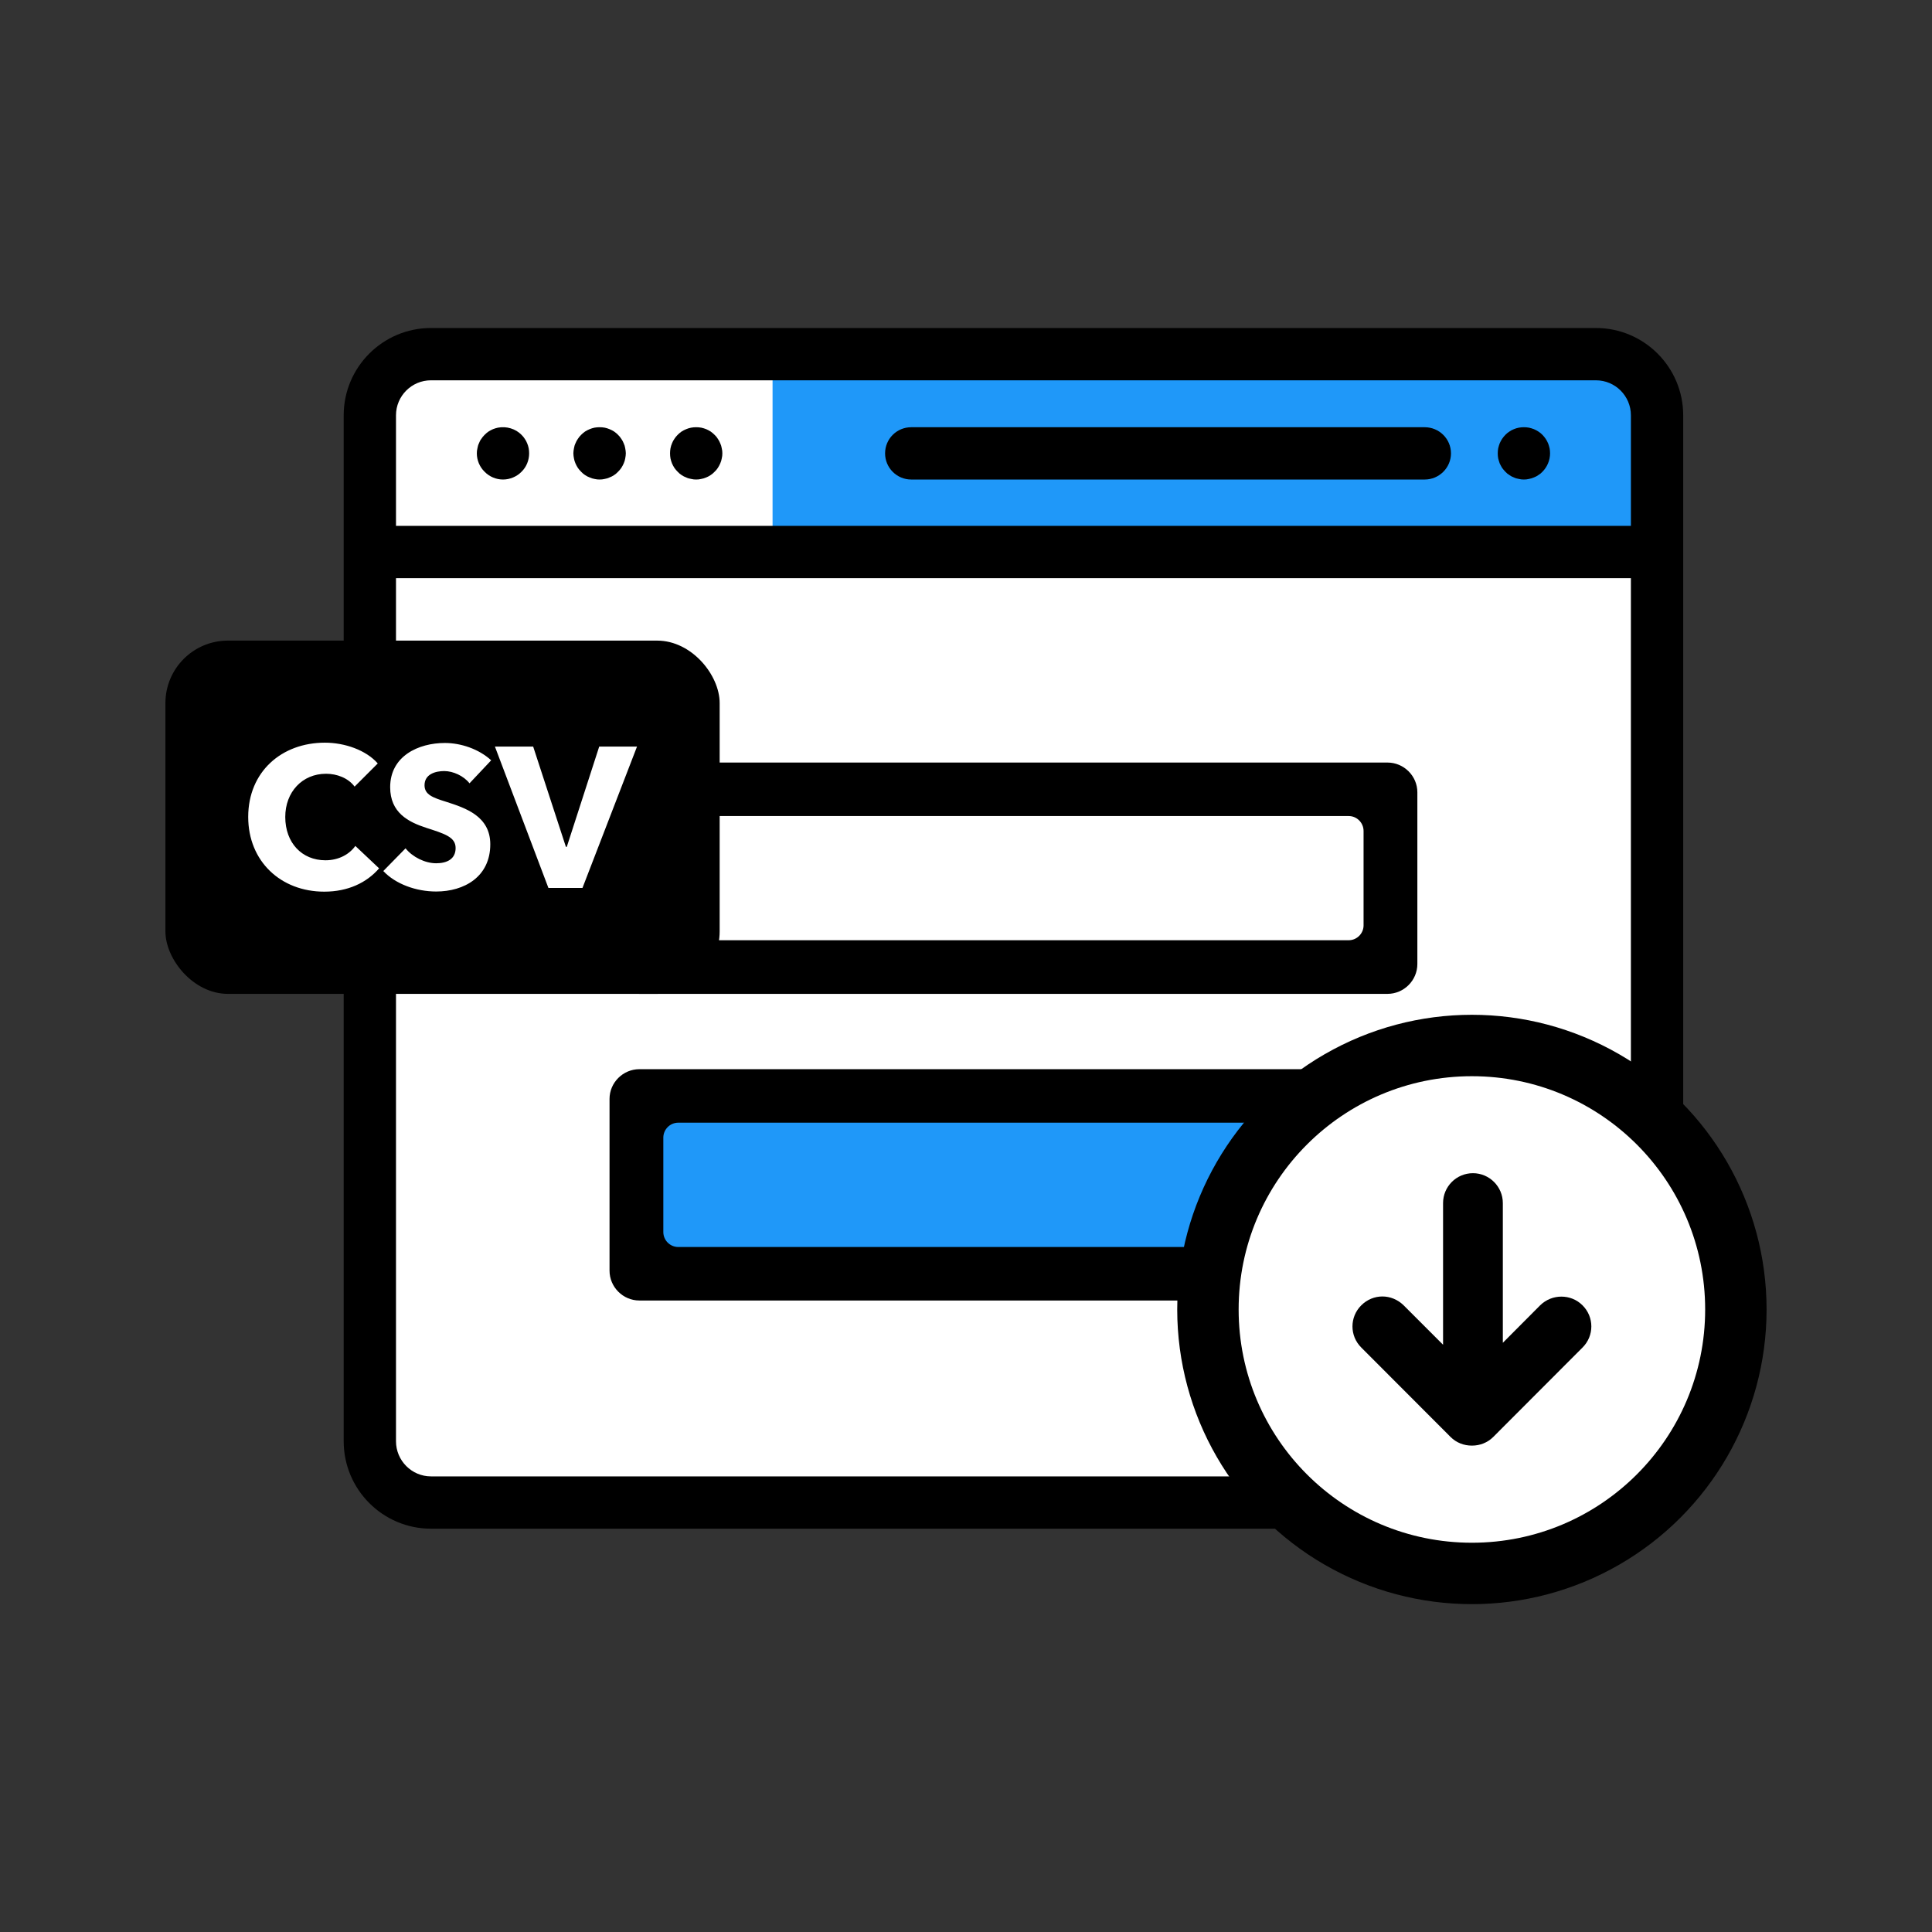 <?xml version="1.0" encoding="UTF-8"?>
<!DOCTYPE svg PUBLIC "-//W3C//DTD SVG 1.1//EN" "http://www.w3.org/Graphics/SVG/1.1/DTD/svg11.dtd">
<!-- Creator: CorelDRAW 2019 (64-Bit) -->
<svg xmlns="http://www.w3.org/2000/svg" xml:space="preserve" width="630px" height="630px" version="1.1" style="shape-rendering:geometricPrecision; text-rendering:geometricPrecision; image-rendering:optimizeQuality; fill-rule:evenodd; clip-rule:evenodd"
viewBox="0 0 129.29 129.29"
 xmlns:xlink="http://www.w3.org/1999/xlink"
 xmlns:xodm="http://www.corel.com/coreldraw/odm/2003">
 <rect x="0" y="0" width="129.29" height="129.29" fill="#333333" stroke="none"/>
 <defs>
  <style type="text/css">
   <![CDATA[
    .fil6 {fill:none}
    .fil2 {fill:black}
    .fil3 {fill:black}
    .fil1 {fill:#1F98F9}
    .fil0 {fill:white}
    .fil4 {fill:white}
    .fil5 {fill:white;fill-rule:nonzero}
   ]]>
  </style>
 </defs>
 <g id="Layer_x0020_1">
  <g id="_1694551345360">
   <rect class="fil0" x="25.1" y="22.93" width="85.3" height="77.28" rx="3.08" ry="3.06"/>
   <rect class="fil1" x="51.7" y="24.42" width="57.98" height="12.18"/>
   <path class="fil2" d="M106.8 21.95l-77.96 0c-3.22,0 -5.84,2.62 -5.84,5.84l0 68.66c0,3.23 2.62,5.85 5.84,5.85 25.99,0 51.97,0 77.96,0 3.22,0 5.84,-2.62 5.84,-5.85l0 -68.66c0,-3.22 -2.62,-5.84 -5.84,-5.84zm-77.96 76.85c-1.29,0 -2.34,-1.06 -2.34,-2.35l0 -57.76 82.64 0 0 57.76c0,1.29 -1.05,2.35 -2.34,2.35 -25.99,0 -51.97,0 -77.96,0zm-2.34 -71.01c0,-1.29 1.05,-2.34 2.34,-2.34l77.96 0c1.29,0 2.34,1.05 2.34,2.34l0 7.4 -82.64 0 0 -7.4z"/>
   <path class="fil2" d="M103.7 30c-0.03,-0.12 -0.06,-0.23 -0.1,-0.33 -0.05,-0.11 -0.1,-0.21 -0.16,-0.3 -0.07,-0.1 -0.14,-0.19 -0.22,-0.27 -0.08,-0.08 -0.17,-0.16 -0.27,-0.22 -0.09,-0.06 -0.2,-0.12 -0.3,-0.16 -0.11,-0.04 -0.22,-0.08 -0.33,-0.1 -0.22,-0.04 -0.46,-0.04 -0.68,0 -0.12,0.02 -0.23,0.06 -0.33,0.1 -0.11,0.04 -0.21,0.1 -0.3,0.16 -0.1,0.06 -0.19,0.14 -0.27,0.22 -0.08,0.08 -0.15,0.17 -0.22,0.27 -0.06,0.09 -0.11,0.19 -0.16,0.3 -0.04,0.1 -0.07,0.21 -0.1,0.33 -0.02,0.11 -0.03,0.22 -0.03,0.34 0,0.11 0.01,0.23 0.03,0.34 0.03,0.11 0.06,0.22 0.1,0.33 0.05,0.1 0.1,0.2 0.16,0.3 0.07,0.09 0.14,0.18 0.22,0.26 0.08,0.09 0.17,0.16 0.27,0.22 0.09,0.07 0.19,0.12 0.3,0.16 0.1,0.05 0.21,0.08 0.33,0.1 0.11,0.03 0.22,0.04 0.34,0.04 0.11,0 0.23,-0.01 0.34,-0.04 0.11,-0.02 0.22,-0.05 0.33,-0.1 0.1,-0.04 0.21,-0.09 0.3,-0.16 0.1,-0.06 0.19,-0.13 0.27,-0.22 0.32,-0.32 0.51,-0.77 0.51,-1.23 0,-0.12 -0.01,-0.23 -0.03,-0.34z"/>
   <path class="fil2" d="M95.34 28.59l-34.36 0c-0.97,0 -1.75,0.78 -1.75,1.75 0,0.96 0.78,1.75 1.75,1.75l34.36 0c0.97,0 1.76,-0.79 1.76,-1.75 0,-0.97 -0.79,-1.75 -1.76,-1.75z"/>
   <path class="fil2" d="M41.84 30c-0.02,-0.12 -0.05,-0.23 -0.1,-0.33 -0.04,-0.11 -0.1,-0.21 -0.16,-0.3 -0.06,-0.1 -0.14,-0.19 -0.22,-0.27 -0.08,-0.08 -0.17,-0.16 -0.26,-0.22 -0.1,-0.06 -0.2,-0.12 -0.31,-0.16 -0.1,-0.04 -0.21,-0.08 -0.32,-0.1 -0.23,-0.04 -0.46,-0.04 -0.69,0 -0.11,0.02 -0.22,0.06 -0.32,0.1 -0.11,0.04 -0.21,0.1 -0.31,0.16 -0.09,0.06 -0.18,0.14 -0.26,0.22 -0.08,0.08 -0.16,0.17 -0.22,0.27 -0.06,0.09 -0.12,0.19 -0.16,0.3 -0.05,0.1 -0.08,0.21 -0.1,0.33 -0.02,0.11 -0.04,0.22 -0.04,0.34 0,0.11 0.02,0.23 0.04,0.34 0.02,0.11 0.05,0.22 0.1,0.33 0.04,0.1 0.1,0.2 0.16,0.3 0.06,0.09 0.14,0.18 0.22,0.26 0.08,0.09 0.17,0.16 0.26,0.22 0.1,0.07 0.2,0.12 0.31,0.16 0.1,0.05 0.21,0.08 0.32,0.1 0.12,0.03 0.23,0.04 0.34,0.04 0.12,0 0.23,-0.01 0.35,-0.04 0.11,-0.02 0.22,-0.05 0.32,-0.1 0.11,-0.04 0.21,-0.09 0.31,-0.16 0.09,-0.06 0.18,-0.13 0.26,-0.22 0.08,-0.08 0.16,-0.17 0.22,-0.26 0.06,-0.1 0.12,-0.2 0.16,-0.3 0.05,-0.11 0.08,-0.22 0.1,-0.33 0.02,-0.11 0.04,-0.23 0.04,-0.34 0,-0.12 -0.02,-0.23 -0.04,-0.34z"/>
   <path class="fil2" d="M48.3 30c-0.02,-0.12 -0.05,-0.23 -0.1,-0.33 -0.04,-0.11 -0.1,-0.21 -0.16,-0.3 -0.06,-0.1 -0.13,-0.19 -0.22,-0.27 -0.08,-0.08 -0.17,-0.16 -0.26,-0.22 -0.1,-0.06 -0.2,-0.12 -0.3,-0.16 -0.11,-0.04 -0.22,-0.08 -0.33,-0.1 -0.23,-0.04 -0.46,-0.04 -0.68,0 -0.12,0.02 -0.23,0.06 -0.33,0.1 -0.11,0.04 -0.21,0.1 -0.31,0.16 -0.09,0.06 -0.18,0.14 -0.26,0.22 -0.08,0.08 -0.16,0.17 -0.22,0.27 -0.06,0.09 -0.12,0.19 -0.16,0.3 -0.04,0.1 -0.08,0.21 -0.1,0.33 -0.02,0.11 -0.03,0.22 -0.03,0.34 0,0.11 0.01,0.23 0.03,0.34 0.02,0.11 0.06,0.22 0.1,0.33 0.04,0.1 0.1,0.2 0.16,0.3 0.06,0.09 0.14,0.18 0.22,0.26 0.08,0.09 0.17,0.16 0.26,0.22 0.1,0.07 0.2,0.12 0.31,0.16 0.1,0.05 0.21,0.08 0.33,0.1 0.11,0.03 0.22,0.04 0.34,0.04 0.11,0 0.23,-0.01 0.34,-0.04 0.11,-0.02 0.22,-0.05 0.33,-0.1 0.1,-0.04 0.2,-0.09 0.3,-0.16 0.09,-0.06 0.18,-0.13 0.26,-0.22 0.09,-0.08 0.16,-0.17 0.22,-0.26 0.06,-0.1 0.12,-0.2 0.16,-0.3 0.05,-0.11 0.08,-0.22 0.1,-0.33 0.03,-0.11 0.04,-0.23 0.04,-0.34 0,-0.12 -0.01,-0.23 -0.04,-0.34z"/>
   <path class="fil2" d="M35.38 30c-0.02,-0.12 -0.06,-0.23 -0.1,-0.33 -0.04,-0.11 -0.1,-0.21 -0.16,-0.3 -0.06,-0.1 -0.14,-0.19 -0.22,-0.27 -0.4,-0.41 -1.01,-0.59 -1.58,-0.48 -0.11,0.02 -0.22,0.06 -0.33,0.1 -0.1,0.04 -0.2,0.1 -0.3,0.16 -0.09,0.06 -0.18,0.14 -0.26,0.22 -0.08,0.08 -0.16,0.17 -0.22,0.27 -0.07,0.09 -0.12,0.19 -0.16,0.3 -0.05,0.1 -0.08,0.21 -0.1,0.33 -0.03,0.11 -0.04,0.22 -0.04,0.34 0,0.46 0.19,0.91 0.52,1.23 0.32,0.33 0.77,0.52 1.23,0.52 0.46,0 0.92,-0.19 1.24,-0.52 0.33,-0.32 0.51,-0.77 0.51,-1.23 0,-0.12 -0.01,-0.23 -0.03,-0.34z"/>
   <path class="fil3" d="M42.79 71.55l50.06 0c1.1,0 2,0.9 2,1.99l0 11.49c0,1.1 -0.9,2 -2,2l-50.06 0c-1.1,0 -2,-0.9 -2,-2l0 -11.49c0,-1.09 0.9,-1.99 2,-1.99z"/>
   <path class="fil1" d="M45.39 75.13l44.87 0c0.54,0 0.99,0.46 0.99,1l0 6.32c0,0.54 -0.45,1 -0.99,1l-44.87 0c-0.55,0 -1,-0.45 -1,-1l0 -6.32c0,-0.55 0.45,-1 1,-1z"/>
   <path class="fil3" d="M42.79 51.03l50.06 0c1.1,0 2,0.9 2,1.99l0 11.49c0,1.1 -0.9,2 -2,2l-50.06 0c-1.1,0 -2,-0.9 -2,-2l0 -11.49c0,-1.1 0.9,-1.99 2,-1.99z"/>
   <path class="fil4" d="M45.39 54.61l44.87 0c0.54,0 0.99,0.45 0.99,1l0 6.32c0,0.54 -0.45,0.99 -0.99,0.99l-44.87 0c-0.55,0 -1,-0.44 -1,-0.99l0 -6.32c0,-0.55 0.45,-1 1,-1z"/>
   <circle class="fil3" cx="98.5" cy="87.63" r="19.72"/>
   <circle class="fil0" cx="98.5" cy="87.63" r="15.61"/>
   <rect class="fil3" x="11.07" y="42.87" width="37.09" height="23.64" rx="4.18" ry="4.18"/>
   <path class="fil5" d="M25.37 58.11l-1.59 -1.5c-0.4,0.56 -1.11,0.96 -2,0.96 -1.58,0 -2.69,-1.17 -2.69,-2.9 0,-1.67 1.14,-2.89 2.73,-2.89 0.72,0 1.48,0.28 1.91,0.86l1.55 -1.55c-0.79,-0.9 -2.22,-1.39 -3.54,-1.39 -2.89,0 -5.13,1.94 -5.13,4.97 0,2.97 2.18,5 5.09,5 1.59,0 2.84,-0.6 3.67,-1.56zm7.5 -7.23c-0.83,-0.76 -2.03,-1.16 -3.1,-1.16 -1.76,0 -3.66,0.87 -3.66,2.96 0,1.71 1.22,2.33 2.42,2.72 1.24,0.4 1.96,0.62 1.96,1.35 0,0.76 -0.61,1.02 -1.3,1.02 -0.75,0 -1.59,-0.42 -2.05,-1l-1.49 1.52c0.82,0.87 2.19,1.37 3.54,1.37 1.87,0 3.62,-0.98 3.62,-3.16 0,-1.88 -1.66,-2.43 -2.94,-2.84 -0.9,-0.28 -1.46,-0.48 -1.46,-1.11 0,-0.75 0.74,-0.95 1.32,-0.95 0.59,0 1.3,0.32 1.69,0.82l1.45 -1.54zm9.76 -0.92l-2.53 0 -2.17 6.71 -0.06 0 -2.19 -6.71 -2.56 0 3.58 9.46 2.28 0 3.65 -9.46z"/>
   <path class="fil2" d="M104.49 86.77c-0.51,0 -1.02,0.19 -1.42,0.58l-2.5 2.51 0 -8.69 0 1.82 0 -2.48c0,-1.1 -0.9,-2 -2,-2 -1.11,0 -2,0.9 -2,2l0 2.48 0 -1.82 0 8.82 -2.64 -2.64c-0.4,-0.39 -0.91,-0.59 -1.42,-0.59 -0.51,0 -1.02,0.2 -1.41,0.59 -0.79,0.78 -0.79,2.05 0,2.83l5.97 5.98c0.39,0.39 0.9,0.58 1.42,0.58 0,0 0.01,0 0.01,0 0.01,0 0.01,0 0.01,0 0.52,0 1.03,-0.19 1.42,-0.58l5.97 -5.98c0.79,-0.78 0.79,-2.05 0,-2.83 -0.39,-0.39 -0.9,-0.58 -1.41,-0.58z"/>
  </g>
  <rect class="fil6" width="129.29" height="129.29"/>
 </g>
</svg>
